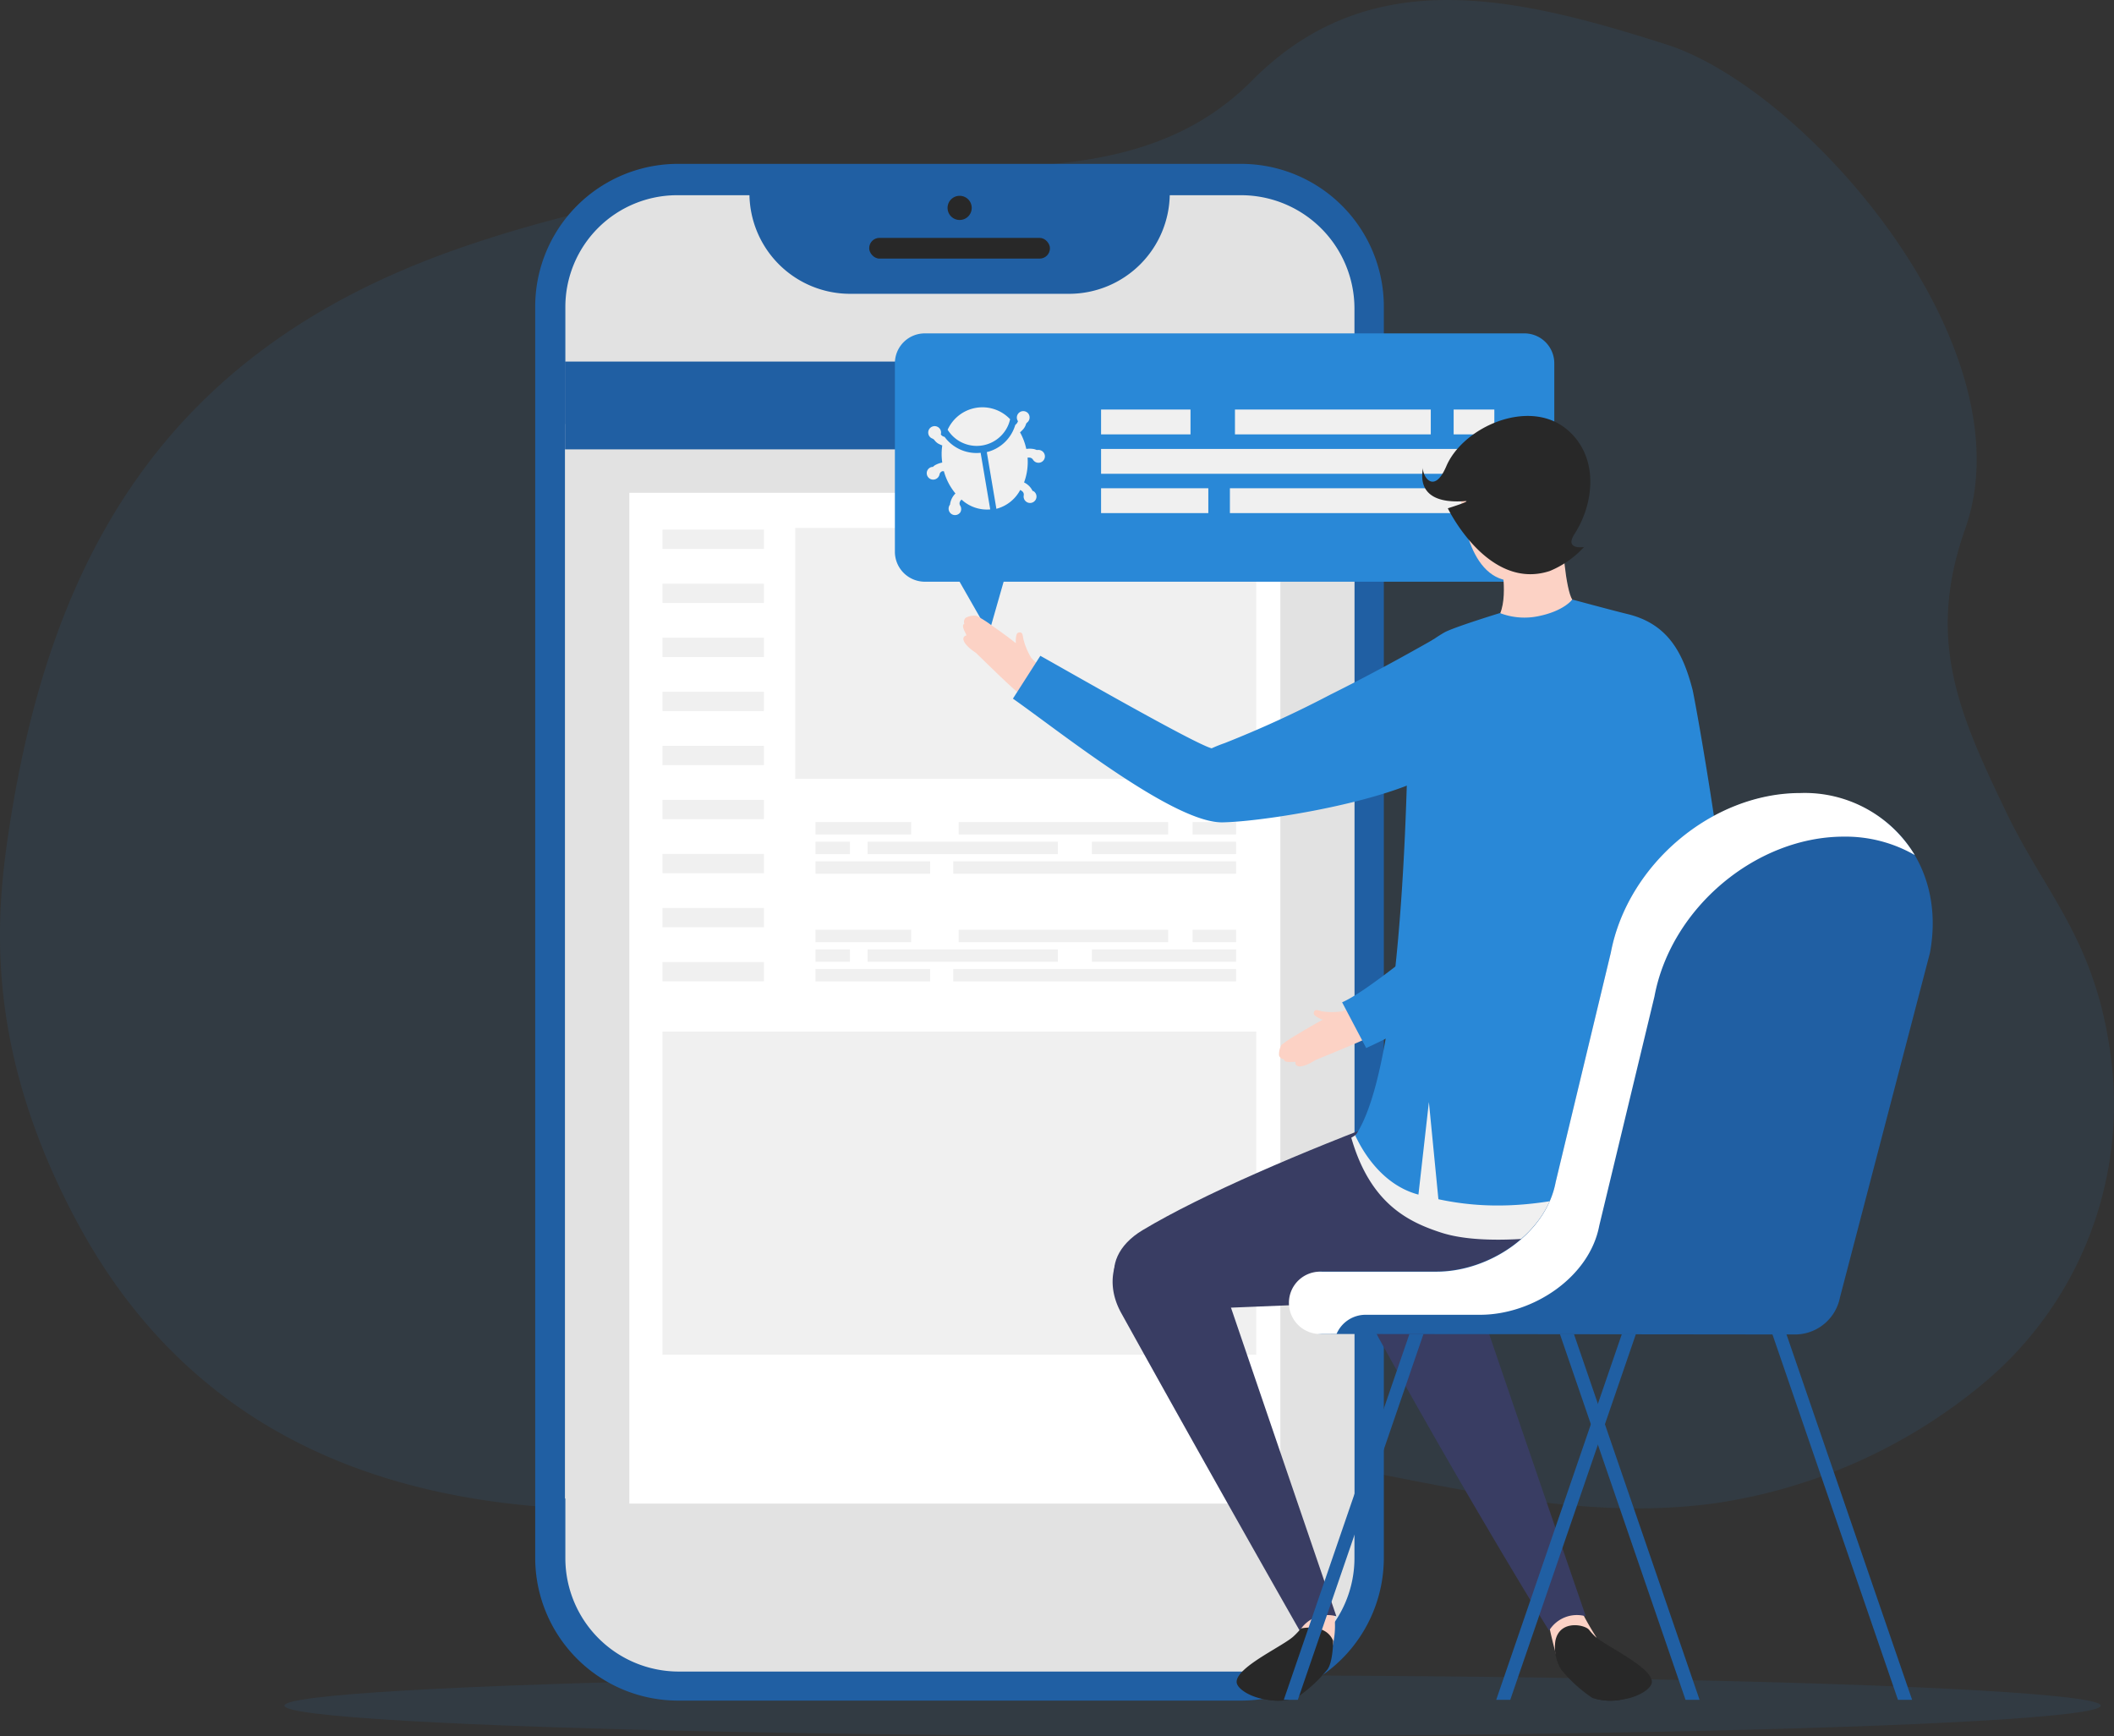 <svg xmlns="http://www.w3.org/2000/svg" viewBox="0 0 246.79 202.67">
  <rect x="0" y="0" width="246.79" height="202.67" fill="#333333" stroke="none"/>
  <defs>
    <style>
      .cls-1, .cls-3 {
        opacity: 0.1;
      }

      .cls-2, .cls-3 {
        fill: #2988d7;
      }

      .cls-4, .cls-6 {
        fill: #205fa3;
      }

      .cls-5, .cls-9 {
        fill: #e2e2e2;
      }

      .cls-5, .cls-6, .cls-8 {
        fill-rule: evenodd;
      }

      .cls-7, .cls-8 {
        fill: #282828;
      }

      .cls-10 {
        fill: #fff;
      }

      .cls-11 {
        fill: #f0f0f0;
      }

      .cls-12 {
        fill: #fcd2c5;
      }

      .cls-13 {
        fill: #393d63;
      }
    </style>
  </defs>
  <title>alert-notif</title>
  <g id="Calque_2" data-name="Calque 2">
    <g id="Calque_39" data-name="Calque 39">
      <g>
        <g class="cls-1">
          <path class="cls-2" d="M246.5,124c-1.66-14-7.52-19.34-12.2-29-5.71-11.84-9.45-20.37-4.87-33.3C236.92,40.52,211,10.47,194.56,5.2c-18-5.76-34.8-9.51-48.42,4.23-11.59,11.69-28,9.75-41.6,10.36C87.81,20.54,70.4,23.2,54,28.85,20.1,40.49,6.12,64,1.11,96.45-.4,106.27-2.15,121.87,9,142.67c15.08,28.09,43.19,36.9,79.94,32.47,8.42-1,16.68-3.57,25-5.07a100.84,100.84,0,0,1,26.22-1.25c20.28,1.69,40.12,9.58,60.48,6.61A63.29,63.29,0,0,0,230.93,162,42.4,42.4,0,0,0,246.5,124Z"/>
        </g>
        <ellipse class="cls-3" cx="139.22" cy="199.12" rx="106.02" ry="3.55"/>
        <path class="cls-4" d="M79.16,19.13h65.71A16.67,16.67,0,0,1,161.55,35.8V181.86a16.67,16.67,0,0,1-16.67,16.67H79.16a16.68,16.68,0,0,1-16.68-16.68V35.8A16.67,16.67,0,0,1,79.16,19.13Z"/>
        <path class="cls-5" d="M79,22.79a13.05,13.05,0,0,0-13,13V181.94a13.24,13.24,0,0,0,13.2,13.2h65.71a13.25,13.25,0,0,0,13.21-13.21V36a13.24,13.24,0,0,0-13.21-13.21Z"/>
        <path class="cls-6" d="M99.25,34.3H124.8a11.76,11.76,0,0,0,11.76-11.76V22H87.49v.5A11.75,11.75,0,0,0,99.25,34.3Z"/>
        <rect class="cls-7" x="101.47" y="27.77" width="21.1" height="2.42" rx="1.2"/>
        <path class="cls-8" d="M110.62,24.26a1.41,1.41,0,1,0,1.4-1.4A1.41,1.41,0,0,0,110.62,24.26Z"/>
        <rect class="cls-9" x="65.96" y="49.51" width="92.12" height="125.43"/>
        <rect class="cls-4" x="65.96" y="42.21" width="92.12" height="10.25"/>
        <rect class="cls-10" x="73.47" y="57.53" width="76" height="118"/>
        <rect class="cls-11" x="92.84" y="61.64" width="53.81" height="29.28"/>
        <g>
          <rect class="cls-11" x="95.2" y="108.54" width="11.17" height="1.45"/>
          <rect class="cls-11" x="111.92" y="108.54" width="24.45" height="1.45"/>
          <rect class="cls-11" x="139.22" y="108.54" width="5.08" height="1.45"/>
          <rect class="cls-11" x="127.47" y="110.83" width="16.83" height="1.45"/>
          <rect class="cls-11" x="95.2" y="110.83" width="4.02" height="1.45"/>
          <rect class="cls-11" x="101.28" y="110.83" width="22.22" height="1.45"/>
          <rect class="cls-11" x="95.2" y="113.12" width="13.39" height="1.45"/>
          <rect class="cls-11" x="111.28" y="113.12" width="33.02" height="1.45"/>
        </g>
        <g>
          <rect class="cls-11" x="95.2" y="95.97" width="11.17" height="1.45"/>
          <rect class="cls-11" x="111.92" y="95.97" width="24.45" height="1.45"/>
          <rect class="cls-11" x="139.22" y="95.97" width="5.08" height="1.45"/>
          <rect class="cls-11" x="127.47" y="98.26" width="16.83" height="1.45"/>
          <rect class="cls-11" x="95.2" y="98.26" width="4.02" height="1.45"/>
          <rect class="cls-11" x="101.28" y="98.26" width="22.22" height="1.45"/>
          <rect class="cls-11" x="95.2" y="100.55" width="13.39" height="1.45"/>
          <rect class="cls-11" x="111.28" y="100.55" width="33.02" height="1.45"/>
        </g>
        <rect class="cls-11" x="77.34" y="61.83" width="11.84" height="2.25"/>
        <rect class="cls-11" x="77.34" y="68.14" width="11.84" height="2.25"/>
        <rect class="cls-11" x="77.34" y="74.45" width="11.84" height="2.25"/>
        <rect class="cls-11" x="77.34" y="80.76" width="11.84" height="2.25"/>
        <rect class="cls-11" x="77.34" y="87.07" width="11.84" height="2.25"/>
        <rect class="cls-11" x="77.34" y="93.38" width="11.84" height="2.25"/>
        <rect class="cls-11" x="77.34" y="99.69" width="11.84" height="2.25"/>
        <rect class="cls-11" x="77.34" y="106" width="11.84" height="2.25"/>
        <rect class="cls-11" x="77.34" y="112.31" width="11.84" height="2.25"/>
        <path class="cls-10" d="M151.88,49.36a1.1,1.1,0,1,0,1.09-1.1A1.09,1.09,0,0,0,151.88,49.36Z"/>
        <path class="cls-10" d="M147.5,49.36a1.1,1.1,0,1,0,1.09-1.1A1.09,1.09,0,0,0,147.5,49.36Z"/>
        <rect class="cls-11" x="77.34" y="120.43" width="69.32" height="37.72"/>
        <g>
          <g>
            <path class="cls-2" d="M181.45,64.41a3.5,3.5,0,0,1-3.49,3.5h-70a3.5,3.5,0,0,1-3.49-3.5v-22a3.49,3.49,0,0,1,3.49-3.49h70a3.49,3.49,0,0,1,3.49,3.49Z"/>
            <polygon class="cls-2" points="115.45 73.91 117.45 66.91 111.45 66.91 115.45 73.91"/>
          </g>
          <g>
            <rect class="cls-11" x="128.54" y="47.81" width="10.44" height="2.9"/>
            <rect class="cls-11" x="144.17" y="47.81" width="22.86" height="2.9"/>
            <rect class="cls-11" x="169.7" y="47.81" width="4.75" height="2.9"/>
            <rect class="cls-11" x="128.54" y="52.41" width="45.91" height="2.9"/>
            <rect class="cls-11" x="128.54" y="57" width="12.52" height="2.9"/>
            <rect class="cls-11" x="143.58" y="57" width="30.87" height="2.9"/>
          </g>
          <g>
            <path class="cls-11" d="M117.92,48.94a4.45,4.45,0,0,0-7.29,1.23,4,4,0,0,0,6.65.21A3.82,3.82,0,0,0,117.92,48.94Z"/>
            <path class="cls-11" d="M110.27,51a.68.68,0,0,1-.2-.07.64.64,0,0,1-.24-.22.75.75,0,1,0-1.18.38.78.78,0,0,0,.2.11.66.66,0,0,1,.23.17,1.6,1.6,0,0,0,.42.4A3.54,3.54,0,0,0,110,52,6.84,6.84,0,0,0,110,54a3,3,0,0,0-.76.26,1.2,1.2,0,0,0-.33.25h-.1a.74.74,0,0,0-.61.86.75.75,0,0,0,.87.61.76.76,0,0,0,.61-.59.49.49,0,0,1,.33-.38l.18,0a7,7,0,0,0,1.35,2.6,2.2,2.2,0,0,0-.63,1.25l0,.05a.36.36,0,0,0-.07.1.75.75,0,0,0,1.26.81.75.75,0,0,0,0-.78.48.48,0,0,1,0-.54,1.19,1.19,0,0,1,.15-.18,4.37,4.37,0,0,0,3.35,1.15l-1.12-6.61A4.62,4.62,0,0,1,110.27,51Zm10.83,1.53-.09,0a1.42,1.42,0,0,0-.4-.12,2.68,2.68,0,0,0-.8,0,7.11,7.11,0,0,0-.73-1.94,3.18,3.18,0,0,0,.41-.41,1.59,1.59,0,0,0,.28-.53.41.41,0,0,1,.15-.21h0a.76.76,0,0,0,.11-1.06.75.75,0,0,0-1.19.91.92.92,0,0,1-.16.29l-.16.16a4.6,4.6,0,0,1-3.32,3.16l1.12,6.62a4.41,4.41,0,0,0,2.78-2.2,1,1,0,0,1,.19.12.49.49,0,0,1,.22.51.75.75,0,1,0,1.48.27.74.74,0,0,0-.28-.72.33.33,0,0,0-.1-.06l-.06,0a2.12,2.12,0,0,0-1-1,6.84,6.84,0,0,0,.41-2.9l.18,0a.52.52,0,0,1,.45.24.75.75,0,0,0,1.39-.46.76.76,0,0,0-.84-.67Z"/>
          </g>
        </g>
        <g>
          <g>
            <g>
              <path class="cls-12" d="M184,75.88c-1.75,4.06-3.79,18.19-6.06,24.76-2.79,8.07,3.83,7.13,5.46,5,4.3-5.71,13.38-23.43,10.65-26C192.87,78.54,184.33,75.14,184,75.88Z"/>
              <g>
                <path class="cls-12" d="M153.37,118.3c-.06.38,1.49,1,1.86.94.86-.41.62-.91,1.48-1.18a7.86,7.86,0,0,1-2.42,0C153.86,117.94,153.42,117.71,153.37,118.3Z"/>
                <path class="cls-12" d="M154.75,118.88c-1,.48-3.17,1.8-3.32,1.89a14.37,14.37,0,0,0-1.82,1.21,2.14,2.14,0,0,0-.29,1.24.64.64,0,0,0,.57.44c0,.54,1.37.2,1.35.34-.1.55.64.84,2.29-.23.1-.06,4.7-1.89,6.12-2.6a19.83,19.83,0,0,0-2.3-3.33A20.13,20.13,0,0,0,154.75,118.88Z"/>
                <path class="cls-12" d="M179.92,101a2.83,2.83,0,0,0-.84.34c-4.05,2.55-17.37,14.6-22,16.59a16,16,0,0,1,2,3.51c7.55-3.43,25.41-14.08,24.95-17.37C183.61,101.07,181.38,100.64,179.92,101Z"/>
                <path class="cls-2" d="M182.61,73.62c-.7,4.47-1.39,8.6-2.41,13.48a124.09,124.09,0,0,1-3.2,13.21,14.79,14.79,0,0,0-.46,1.61c-1.64,1.25-3.79,3-6.06,4.86-4.95,4-11.11,9.08-13.8,10.23l2.81,5.34c6.65-3,21.48-11.68,24.76-16.2,3.5-4.68,12.75-21.61,10.3-26.05C190.49,72.73,182.67,73.27,182.61,73.62Z"/>
              </g>
            </g>
            <path class="cls-13" d="M133.39,143.61c-5.87,3.52-3.43,9.8,3,9.41,18.66-1.13,43.35-.44,54.33-8.3,17.45-12.5.28-22-3.17-21.85C181.11,123.19,147.17,135.33,133.39,143.61Z"/>
            <path class="cls-12" d="M152,188.2c-.09,1.88-.13,3-.13,3a4.82,4.82,0,0,0,3.63,1.21,9.93,9.93,0,0,0,.25-4C155.48,188.43,153.66,186.64,152,188.2Z"/>
            <path class="cls-13" d="M130.89,153.28c11.21,20.22,20.84,37.09,20.84,37.09a3.79,3.79,0,0,1,4.28-1.68s-6.5-19-13.06-38.25C138.62,137.74,126.32,145,130.89,153.28Z"/>
            <path class="cls-7" d="M151.88,190.11a9.44,9.44,0,0,1-.84.89c-1.17,1.13-6.49,3.5-6.67,5.26-.1.88,1.69,1.88,3.21,2.1a7.24,7.24,0,0,0,3.73-.13,16.7,16.7,0,0,0,3.65-3.32c.67-.9.67-3.37.67-3.37C154.75,189.44,151.88,190.11,151.88,190.11Z"/>
            <path class="cls-7" d="M151.77,192.34c-1.53,1.07-6.46,2.8-6.62,4.28-.07.75,1.43,1.58,2.71,1.77a6.12,6.12,0,0,0,3.14-.11,13.78,13.78,0,0,0,3.08-2.8C155.81,193.09,153.25,191.3,151.77,192.34Z"/>
            <path class="cls-12" d="M180.69,189.06c.42,2.2,1.07,4.49,1.07,4.49a10.15,10.15,0,0,0,4.62-2.38s-1-1.55-1.72-3C183,186.63,180.92,189.08,180.69,189.06Z"/>
            <path class="cls-13" d="M161,156.28c11.21,20.22,19.84,34.09,19.84,34.09a3.8,3.8,0,0,1,4.29-1.68s-5.51-16-12.07-35.25C168.7,140.74,156.39,148,161,156.28Z"/>
            <path class="cls-7" d="M185.33,190.11c-.84-.55-3.3-.81-3.75,1.43a5,5,0,0,0,.67,3.37,16.77,16.77,0,0,0,3.66,3.32,7.2,7.2,0,0,0,3.72.13c1.52-.22,3.31-1.22,3.21-2.1-.18-1.76-5.5-4.13-6.67-5.26C185.56,190.41,185.58,190.28,185.33,190.11Z"/>
            <path class="cls-7" d="M183.13,195.48a14,14,0,0,0,3.08,2.8,6.12,6.12,0,0,0,3.14.11c1.28-.19,2.79-1,2.71-1.77-.16-1.48-5.09-3.21-6.62-4.28S181.41,193.09,183.13,195.48Z"/>
            <path class="cls-11" d="M175.52,124.43a45.83,45.83,0,0,1-13.25-1.55c0,7-1.4,8.06-4.52,9.94,2.21,7.68,6.63,9.82,10.47,11.07,10.09,3.3,35.35-4.26,36.07-4.32a170.34,170.34,0,0,0-1.27-18c-1.64.3-3.33.52-5.05.74A219.18,219.18,0,0,1,175.52,124.43Z"/>
            <path class="cls-12" d="M183.55,70c-.73-1.1-1.34-6.91-1-9-.53.38-5.94,3.41-7.48,3.18,0,.42,1.06,5,.07,7.4C175.54,73.84,181.82,73.83,183.55,70Z"/>
            <path class="cls-12" d="M170.57,56.65c-.22,1,.22,9.66,4.86,11,2,.56,5.72-2.81,5.87-5.1,0,0,.21-3.11.21-3.14.2-3-1.65-5.69-4.71-5.89C174,53.29,171.19,54,170.57,56.65Z"/>
            <path class="cls-2" d="M189.93,71.67c-1.61-.39-6.38-1.68-6.38-1.68s-.94,1.31-3.85,1.92a8,8,0,0,1-4.6-.34s-5.51,1.69-6.51,2.28c-3.88,2.26-3.9,3.9-4.16,9.24-.11,2.48-.17,40.7-6.21,49.49.2.35,2.38,5.56,7.37,6.88l1.22-10.81L167.92,140c11.68,2.51,20.63-2.11,30-3.55l.9-14.19,2.7,13.68c.91-.11,1.73-.2,2.45-.25-.13-21.67-6.12-54.23-6.39-55.21C196.48,76.26,194.75,72.81,189.93,71.67Z"/>
            <path class="cls-7" d="M182.76,50c-4.45-3.49-12-.11-13.93,4.46-1.47,3.41-2.84,1-2.7.14-.45,2.26.51,4.23,4.89,3.9.92-.07-2,.84-2,.84s4.68,9.69,11.9,7.32a11.19,11.19,0,0,0,4-2.8s-2.34.38-1.11-1.52C186.18,58.67,186.7,53.12,182.76,50Z"/>
            <path class="cls-12" d="M118.85,73.87c-.37.09-.31,1.76-.11,2.08.72.62,1.08.2,1.67.88a7.83,7.83,0,0,1-.94-2.23C119.38,74.17,119.41,73.68,118.85,73.87Z"/>
            <path class="cls-12" d="M113.91,76.2c.09.07,3.61,3.55,4.82,4.57a19.49,19.49,0,0,0,2.14-3.44,20.65,20.65,0,0,0-2-2c-.84-.75-2.91-2.19-3.06-2.29A13.16,13.16,0,0,0,114,71.89a2.12,2.12,0,0,0-1.26.23.64.64,0,0,0-.16.7c-.49.24.35,1.33.22,1.37C112.23,74.33,112.26,75.11,113.91,76.2Z"/>
            <path class="cls-12" d="M143.43,89c-4.5-1.6-18.86-9.7-23.29-12.11a16.35,16.35,0,0,1-1.51,3.74c7.36,3.82,23.43,16.35,25.72,14,2.1-2.19,1.06-4.2-.13-5.13A2.78,2.78,0,0,0,143.43,89Z"/>
            <path class="cls-12" d="M143.29,87.68c-8.06,2.8-3.24,7.42-.52,7.36,7.15-.15,26.69-4,27-7.69.13-1.61-2.49-10.42-3.26-10.22C162.22,78.27,149.86,85.4,143.29,87.68Z"/>
            <path class="cls-2" d="M155.33,81.08A127.33,127.33,0,0,1,143,86.74c-.55.19-1.07.4-1.55.62-2-.51-17.48-9.4-20-10.8l-3.2,5C124,85.61,137.27,96.26,142.86,96c5.83-.14,24.86-3.34,26.84-8,3.28-7.75-2-13.57-2.29-13.39C163.46,76.85,159.79,78.86,155.33,81.08Z"/>
          </g>
          <g>
            <polygon class="cls-4" points="221.57 198.44 223.22 198.44 208.54 155.73 206.9 155.73 221.57 198.44"/>
            <polygon class="cls-4" points="182.1 155.73 196.77 198.44 198.41 198.44 183.74 155.73 182.1 155.73"/>
            <path class="cls-4" d="M188.05,111.21,181.61,138c-1.14,6-7.76,10.42-13.91,10.42H154.3a3.66,3.66,0,0,0,0,7.31l55.24.06a5.36,5.36,0,0,0,5.26-4.33l10.5-40.21c1.93-10.29-4.85-18.63-15.13-18.63S190,100.92,188.05,111.21Z"/>
            <path class="cls-10" d="M188.05,111.21,181.61,138c-1.14,6.05-7.76,10.46-13.91,10.46H154.3a3.64,3.64,0,1,0,0,7.27l1.73,0a3.68,3.68,0,0,1,3.36-2.24h13.4c6.15,0,12.77-4.37,13.91-10.41l6.44-26.74C195.06,106,205,97.67,215.26,97.67a16.23,16.23,0,0,1,8.27,2.15,15,15,0,0,0-13.36-7.24C199.88,92.58,190,100.92,188.05,111.21Z"/>
            <polygon class="cls-4" points="151.51 198.44 166.18 155.73 164.54 155.73 149.87 198.44 151.51 198.44"/>
            <polygon class="cls-4" points="176.31 198.44 190.98 155.73 189.34 155.73 174.67 198.44 176.31 198.44"/>
          </g>
        </g>
      </g>
    </g>
  </g>
</svg>
